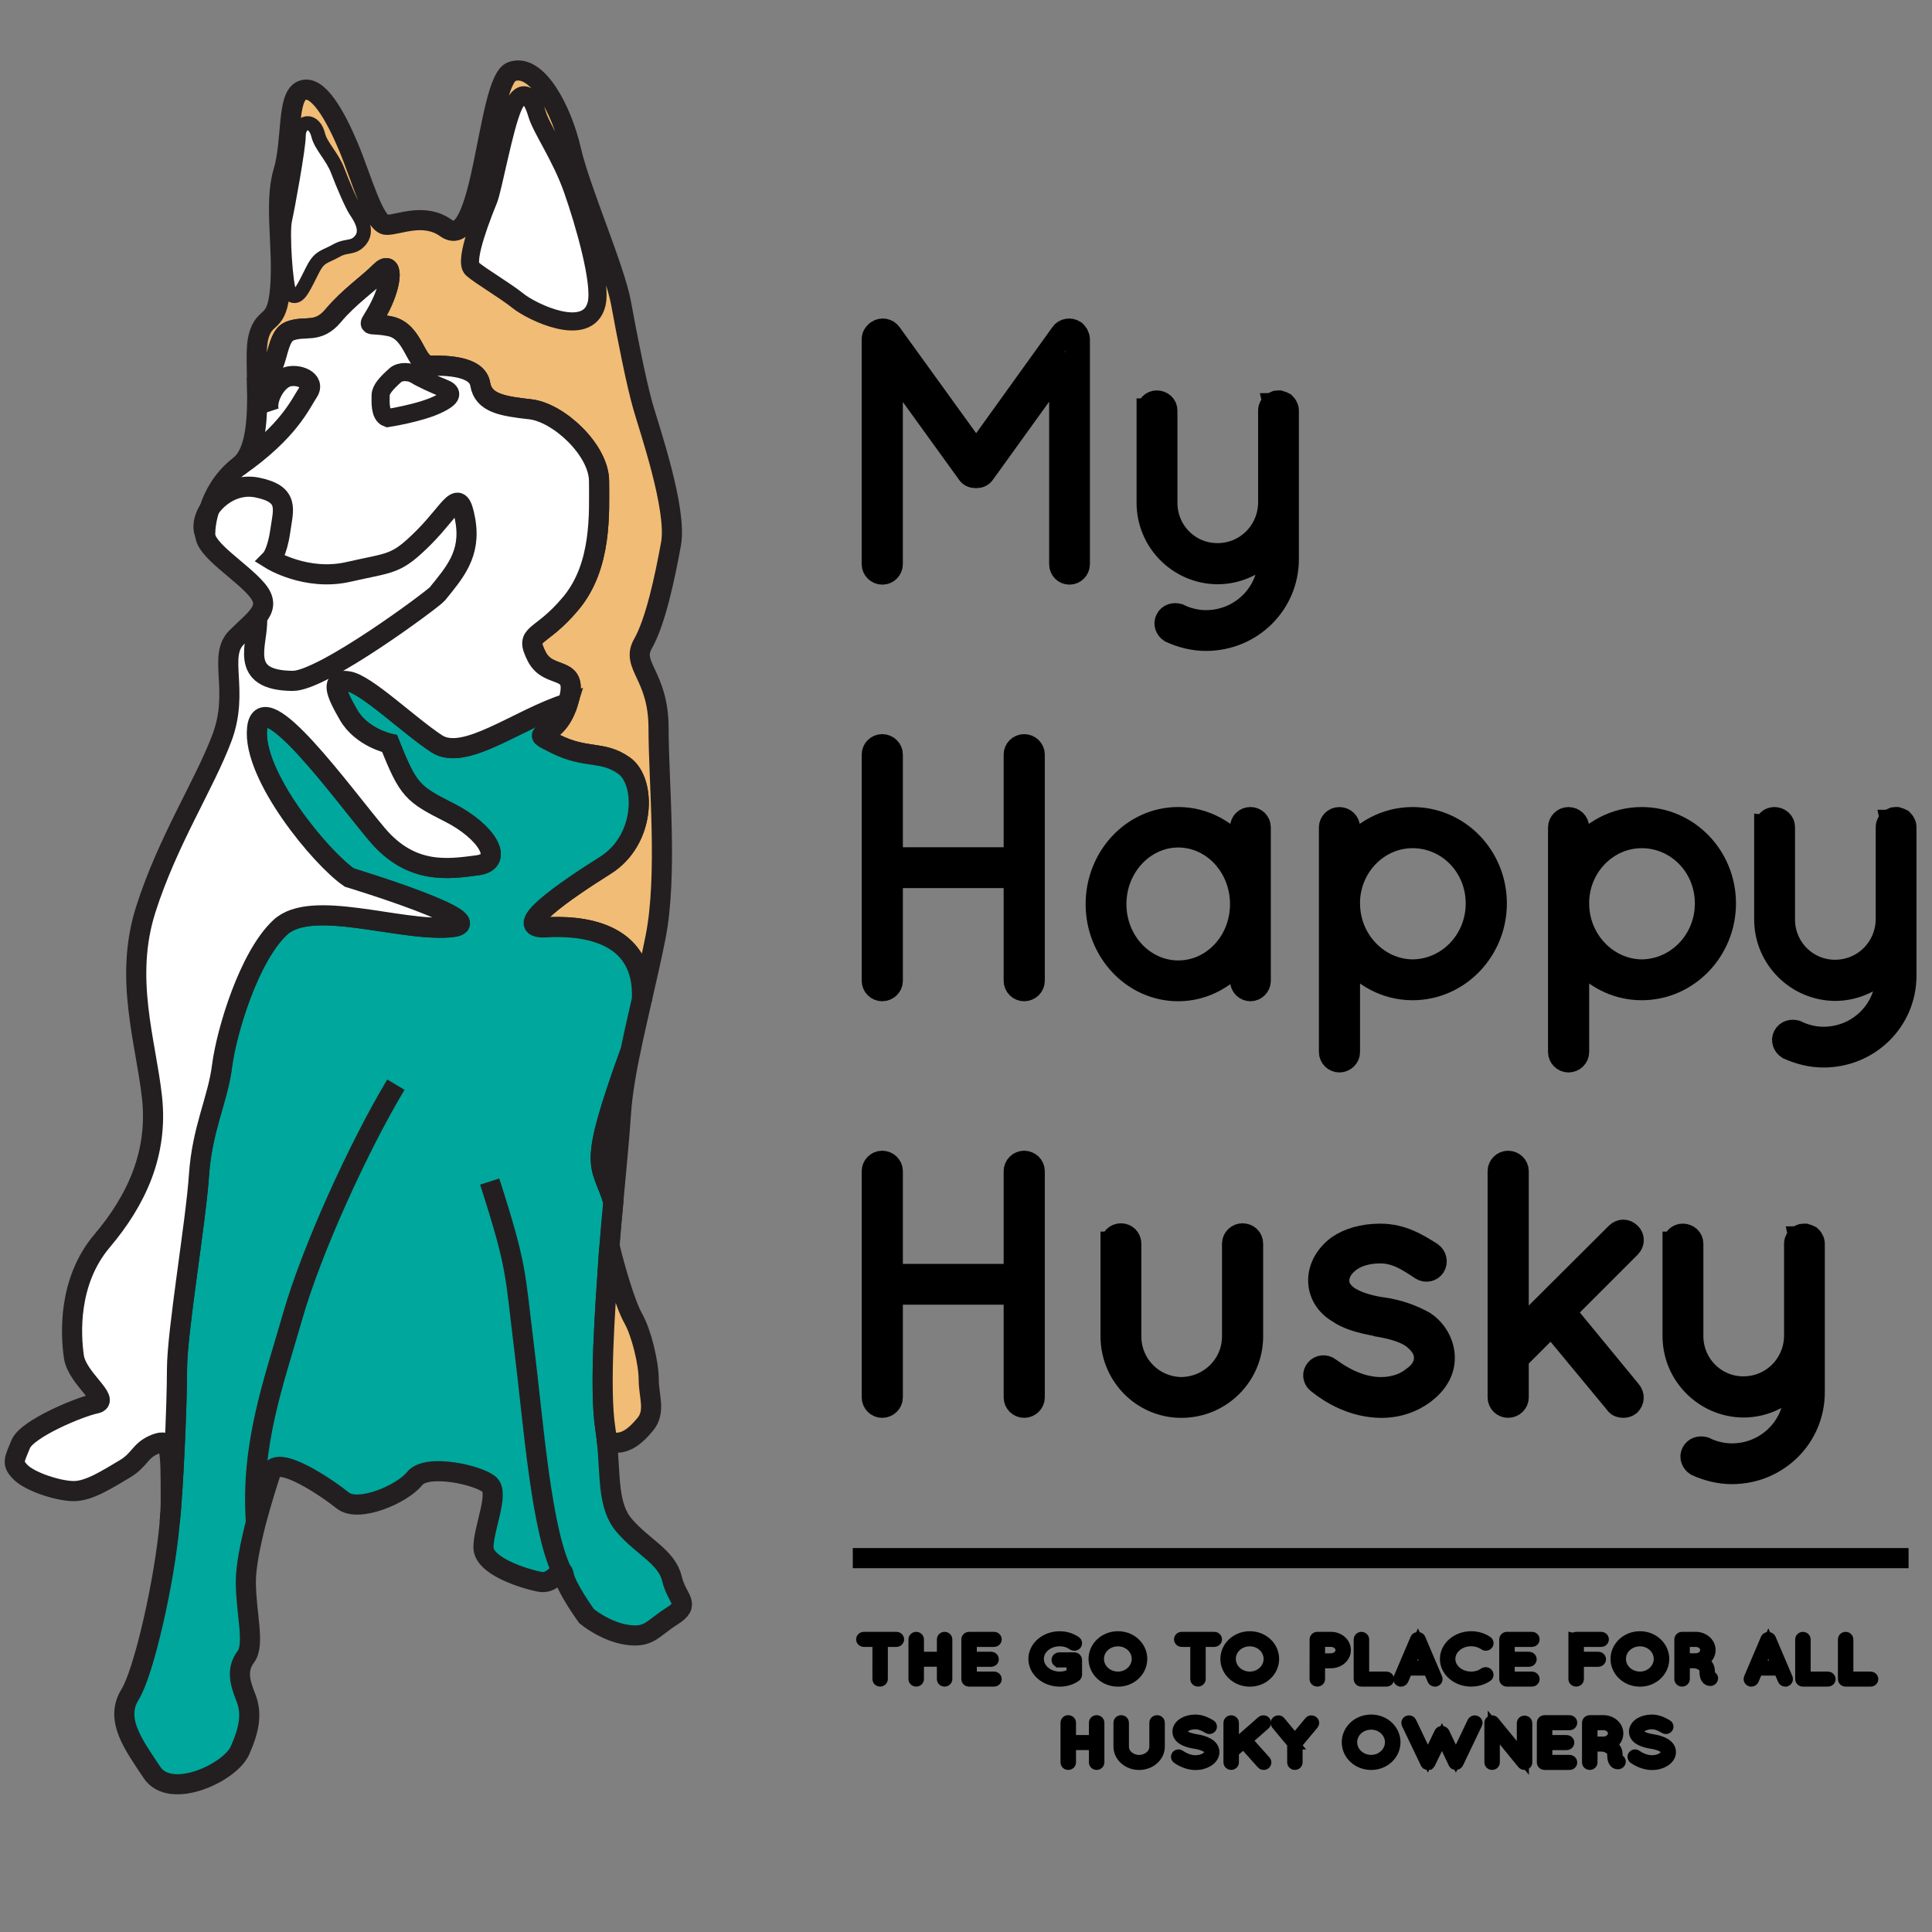 <?xml version="1.0" encoding="UTF-8"?> <!-- Generator: Adobe Illustrator 16.0.0, SVG Export Plug-In . SVG Version: 6.00 Build 0) --> <svg xmlns="http://www.w3.org/2000/svg" xmlns:xlink="http://www.w3.org/1999/xlink" id="Layer_1" x="0px" y="0px" width="480px" height="480px" viewBox="0 0 480 480" xml:space="preserve"><rect x="0" y="0" width="480" height="480" fill="#808080" stroke="none"/> <g id="Layer_2"> <path fill="#F1BC76" stroke="#231F20" stroke-width="5" stroke-miterlimit="10" d="M166.715,135.091 c1.551-8.538-5.438-28.726-6.984-34.178c-1.558-5.434-3.885-17.079-5.438-25.616c-1.551-8.562-10.109-27.967-12.438-38.062 c-2.332-10.114-8.541-21.754-14.75-19.425c-6.212,2.33-6.919,45.541-16.321,38.834c-5.435-3.881-11.646-0.778-14.748-0.778 c-3.104,0-6.207-11.644-9.47-19.405c-3.273-7.781-7.632-15.549-11.512-13.993c-3.879,1.552-2.332,12.439-4.658,20.203 c-2.331,7.762,0,18.63-0.773,28.742c-0.779,10.093-3.881,6.211-5.436,12.421c-0.605,2.371-0.388,6.796-0.3,11.646 c5.736-2.33,4.182-11.646,8.067-13.197c3.876-1.553,6.983,0.774,10.865-3.882c3.904-4.655,8.557-7.763,11.667-10.892 c3.103-3.104,3.103,2.352,0,8.563c-3.105,6.211-3.885,3.752,2.326,4.979c6.21,1.229,6.21,9.771,10.095,9.771 c3.881,0,11.664,0.022,12.421,4.658c0.796,4.657,5.452,5.434,12.441,6.208c6.987,0.777,17.076,10.113,17.076,17.877 c0,7.761,0.777,20.981-6.983,30.297c-7.762,9.315-11.644,6.987-8.54,13.194c3.102,6.21,10.865,1.555,7.764,11.644 c-3.104,10.115-10.867,6.233-3.104,10.115c7.769,3.879,11.642,1.554,17.103,5.435c5.432,3.883,5.432,18.375-4.68,24.73 c-10.096,6.341-24.066,15.962-14.75,15.418c7.741-0.457,24.63,0.341,23.829,17.897c1.164-5.065,2.347-10.241,3.362-15.326 c3.105-15.524,0.772-38.837,0.772-52.036c0-13.218-6.984-15.548-3.878-20.982C162.831,154.52,165.163,143.649,166.715,135.091z M89.063,59.1c-1.595,2.05-3.015,0.907-5.844,2.501c-2.804,1.595-4.335,1.383-6.17,5.022c-1.853,3.622-3.445,7.267-4.352,5.888 c-0.923-1.358-1.834-14.772-1.144-17.748c0.669-2.955,3.405-17.96,3.405-20.916s2.504-3.646,3.405,0 c0.715,2.822,3.582,5.452,4.854,8.861c1.289,3.429,3.558,8.646,4.483,10.026C88.613,54.099,90.661,57.055,89.063,59.1z M147.974,75.469c-2.048,8.428-15.691,1.832-19.102-0.907c-3.405-2.718-9.313-6.146-11.36-7.938 c-2.052-1.812,2.95-14.125,4.09-16.927c1.125-2.803,3.865-18.112,6.126-23.136c2.286-5.004,4.336-2.026,5.454,1.832 c1.146,3.859,5.931,10.458,8.889,18.866C145.023,55.695,149.229,70.402,147.974,75.469z"></path> <path fill="#00A79C" stroke="#231F20" stroke-width="5" stroke-miterlimit="10" d="M166.936,401.522 c-4.875,3.104-5.654,5.437-11.091,4.657c-5.454-0.772-10.111-4.657-10.111-4.657s-5.048-6.979-5.63-10.09 c-0.104-0.646-0.28-0.926-0.494-0.944c-0.814-0.194-2.437,3.123-5.52,2.501c-3.88-0.771-13.975-3.879-13.975-8.56 c0-4.658,3.882-13.196,1.556-15.527c-2.349-2.324-15.548-5.433-18.66-1.551c-3.098,3.882-13.966,8.538-17.851,5.438 c-3.879-3.106-16.322-11.646-17.874-6.99c-0.773,2.331-2.328,7.204-3.71,12.46c-1.336,5.238-2.5,10.846-2.5,14.729 c0,7.766,2.331,15.521,0,18.632c-2.33,3.105-1.552,6.23,0,10.114c1.552,3.879,0.947,7.762-1.471,13.193 c-2.413,5.439-17.185,12.421-21.84,5.439c-4.656-6.987-9.315-13.204-5.434-19.411c3.406-5.479,8.604-28.272,9.832-42.698 c0.797-6.898,1.812-28.789,1.812-38.103s4.678-36.515,5.457-48.154c0.777-11.645,4.658-18.655,5.738-27.188 c1.098-8.542,6.68-27.185,14.448-34.412c7.763-7.221,29.521,1.013,42.066,0c12.573-1.012-24.904-12.377-24.904-12.377 c-7.008-4.784-24.151-25.438-22.904-37.085c1.233-11.668,21.285,16.299,29.827,26.395c8.543,10.112,17.853,8.557,24.863,7.652 c6.988-0.906,2.331-8.431-6.878-13.088c-9.185-4.66-10.222-5.434-14.881-17.14c0,0-6.983-1.486-10.24-7.187 c-3.275-5.67-4.528-9.078,0-8.302c4.505,0.78,14.899,10.893,21.889,15.484c6.987,4.591,20.203-6.148,32.625-10.053 c-3.104,10.114-10.867,6.232-3.104,10.114c7.769,3.879,11.643,1.554,17.103,5.436c5.432,3.88,5.432,18.372-4.68,24.73 c-10.094,6.342-24.064,15.959-14.748,15.417c7.741-0.457,24.63,0.34,23.829,17.897c-1.018,4.423-2.006,8.776-2.85,12.895 c0,0.024,0,0.024-0.019,0.047c-10.85,29.979-7.332,27.19-4.231,37.263v0.021c-0.338,3.732-0.688,7.442-0.948,11.026 c-0.109,1.16-0.192,2.303-0.257,3.426c-0.776,11.668-2.335,31.847-0.776,41.959c0.148,1.032,0.28,2.052,0.388,3.037 c0.907,8.757,0.109,16.155,4.295,21.025c4.655,5.438,10.544,7.781,11.859,13.223C168.265,397.645,171.824,398.42,166.936,401.522z"></path> <path fill="#FFFFFF" stroke="#231F20" stroke-width="5" stroke-miterlimit="10" d="M141.85,149.862 c7.764-9.313,6.982-22.533,6.982-30.297c0-7.766-10.084-17.1-17.075-17.877c-6.987-0.774-11.644-1.551-12.441-6.208 c-0.755-4.635-8.538-4.658-12.42-4.658c-3.885,0-3.885-8.539-10.093-9.771c-6.211-1.229-5.436,1.23-2.332-4.979 c3.104-6.21,3.104-11.667,0-8.563c-3.104,3.128-7.762,6.234-11.664,10.892c-3.883,4.658-6.989,2.332-10.868,3.882 c-3.883,1.552-2.331,10.867-8.065,13.197c0.131,7.849-0.042,16.842-4.354,20.206c-0.11,0.086-0.195,0.15-0.301,0.259 c-0.064,0.063-0.15,0.106-0.24,0.171c-3.771,3.126-5.843,6.921-6.921,10.312c-0.815,2.479-1.08,4.742-1.08,6.339 c0,3.88,8.994,9.144,12.896,13.8c3.882,4.657-0.475,7.182-5.131,11.84c-4.656,4.656,0.776,13.194-3.581,24.864 c-4.357,11.643-13.52,25.616-18.955,42.716c-5.431,17.098,0,32.621,1.554,46.596c1.553,13.994-3.88,25.641-12.419,35.733 c-8.541,10.111-7.766,23.313-6.987,28.744c0.776,5.437,9.317,10.868,5.433,11.642c-3.878,0.771-17.098,6.232-18.651,10.112 c-1.552,3.879-2.333,4.654,0,6.985c2.328,2.331,9.313,4.659,13.218,4.659c3.882,0,8.543-3.103,12.53-5.437 c3.985-2.331,3.772-4.653,7.658-6.21c3.877-1.559,3.877,0.771,3.877,13.978c0,1.616-0.088,3.465-0.257,5.476 c0.796-6.897,1.813-28.792,1.813-38.102c0-9.316,4.677-36.513,5.456-48.153c0.777-11.646,4.656-18.653,5.735-27.188 c1.098-8.544,6.684-27.19,14.447-34.411c7.765-7.226,29.526,1.01,42.071,0c12.573-1.017-24.908-12.382-24.908-12.382 c-7.006-4.786-24.148-25.438-22.9-37.086c1.226-11.667,21.285,16.302,29.825,26.395c8.54,10.11,17.851,8.558,24.861,7.651 c6.987-0.905,2.331-8.432-6.878-13.087c-9.185-4.656-10.218-5.435-14.877-17.141c0,0-6.983-1.486-10.24-7.186 c-3.28-5.668-4.53-9.079,0-8.301c4.505,0.777,14.899,10.892,21.889,15.485c6.982,4.595,20.203-6.148,32.619-10.054 c3.104-10.09-4.656-5.433-7.764-11.645C130.21,156.849,134.088,159.177,141.85,149.862z M108.298,100.437 c-4.351,1.983-11.968,3.172-11.968,3.172c-1.768-0.604-1.512-3.969-1.512-5.372c0-1.378,1.423-2.91,3.561-4.828 c1.096-0.993,3.388-0.928,4.83,0c1.444,0.907,4.895,2.457,6.875,3.255C112.074,97.441,112.676,98.432,108.298,100.437z"></path> <path fill="none" stroke="#231F20" stroke-width="5" stroke-miterlimit="10" d="M156.601,261.237 c-1.145,5.564-2.007,10.736-2.312,15.224c-0.472,7.01-1.227,14.573-1.916,22.032C149.267,288.427,145.757,291.214,156.601,261.237z "></path> <path fill="none" stroke="#231F20" stroke-width="2" stroke-miterlimit="10" d="M159.468,248.299 c-0.134,3.563-1.015,7.805-2.844,12.896"></path> <path fill="none" stroke="#231F20" stroke-width="5" stroke-miterlimit="10" d="M63.873,153.814 c0.309,6.139-4.98,15.24,8.85,15.348c7.459,0.062,34.914-20.348,35.939-21.615c4.225-5.237,8.478-9.879,6.919-18.423 c-1.55-8.545-3.269-2.628-10.258,4.366c-6.994,6.991-7.938,6.126-18.765,8.6c-10.458,2.385-19.266-3.108-19.266-3.108 s1.547-1.552,2.328-6.99c0.773-5.434,2.411-9.218-5.747-10.873c-8.155-1.651-15.134,7.087-12.896,11.649"></path> <path fill="none" stroke="#231F20" stroke-width="5" stroke-miterlimit="10" d="M121.664,293.555 c6.987,21.749,6.21,22.526,8.542,41.168c2.33,18.646,4.276,46.61,9.904,56.705"></path> <path fill="none" stroke="#231F20" stroke-width="5" stroke-miterlimit="10" d="M98.358,269.478 c-9.318,15.532-20.968,41.171-25.631,57.482c-4.663,16.307-10.505,31.928-9.136,51.304"></path> <path fill="none" stroke="#231F20" stroke-width="2" stroke-miterlimit="10" d="M65.645,100.428"></path> <path fill="none" stroke="#231F20" stroke-width="5" stroke-miterlimit="10" d="M66.835,102.27 c-0.929-2.827,1.592-7.591,4.375-8.583c2.761-0.993,7.333,0.797,5.347,3.752c-1.962,2.975-4.742,9.679-17.334,18.5"></path> <path fill="#FFFFFF" stroke="#231F20" stroke-width="4" stroke-miterlimit="10" d="M108.298,100.437 c-4.351,1.983-11.968,3.172-11.968,3.172c-1.768-0.604-1.512-3.969-1.512-5.372c0-1.378,1.423-2.91,3.561-4.828 c1.096-0.993,3.388-0.928,4.83,0c1.444,0.907,4.895,2.457,6.875,3.255C112.074,97.441,112.676,98.432,108.298,100.437z"></path> <path fill="#FFFFFF" stroke="#231F20" stroke-width="4" stroke-miterlimit="10" d="M147.974,75.469 c-2.048,8.428-15.691,1.832-19.102-0.907c-3.405-2.718-9.313-6.146-11.36-7.938c-2.052-1.812,2.95-14.125,4.09-16.927 c1.125-2.803,3.865-18.112,6.126-23.136c2.286-5.004,4.336-2.026,5.454,1.832c1.146,3.859,5.931,10.458,8.889,18.866 C145.023,55.695,149.229,70.402,147.974,75.469z"></path> <path fill="#FFFFFF" stroke="#231F20" stroke-width="2" stroke-miterlimit="10" d="M89.063,59.1 c-1.595,2.05-3.015,0.907-5.844,2.501c-2.804,1.595-4.335,1.383-6.17,5.022c-1.853,3.622-3.445,7.267-4.352,5.888 c-0.923-1.358-1.834-14.772-1.144-17.748c0.669-2.955,3.405-17.96,3.405-20.916s2.504-3.646,3.405,0 c0.715,2.822,3.582,5.452,4.854,8.861c1.289,3.429,3.558,8.646,4.483,10.026C88.613,54.099,90.661,57.055,89.063,59.1z"></path> <path fill="none" stroke="#231F20" stroke-width="2" stroke-miterlimit="10" d="M63.707,156.787"></path> <path fill="#F1BC76" stroke="#231F20" stroke-width="5" stroke-miterlimit="10" d="M160.289,353.889 c-2.526,3.039-5.522,5.677-9.508,4.075c-0.109-0.99-0.238-2.005-0.391-3.038c-1.553-10.111,0-30.297,0.775-41.96 c0.063-1.122,0.151-2.266,0.261-3.425c1.336,5.454,3.843,14.336,5.886,17.981c2.052,3.618,3.86,11.146,3.86,15.228 C161.174,346.841,162.966,350.724,160.289,353.889z"></path> <path fill="none" stroke="#231F20" stroke-width="2" stroke-miterlimit="10" d="M150.779,357.969 c-0.176-0.063-0.365-0.148-0.559-0.239"></path> <g> <rect x="208.114" y="81.877" fill="none" width="1039.34" height="362.262"></rect> <path fill="#231F20" stroke="#000000" stroke-width="6" stroke-miterlimit="10" d="M263.648,90.512l-19.315,26.817 c-0.432,0.692-1.12,0.948-1.729,0.948h-0.168c-0.771,0-1.384-0.256-1.813-0.948l-19.314-26.731v49.588 c0,1.124-0.949,2.067-2.072,2.067c-1.201,0-2.155-0.944-2.155-2.067V84.303c0-0.689,0.35-1.295,0.864-1.641 c0-0.088,0.09-0.088,0.173-0.173c0.949-0.602,2.241-0.43,2.93,0.521l21.479,29.751l21.383-29.751 c0.604-0.946,1.987-1.121,2.934-0.521c0.259,0.26,0.436,0.435,0.607,0.692c0.171,0.343,0.334,0.771,0.334,1.12v55.883 c0,1.124-0.941,2.067-2.062,2.067c-1.211,0-2.067-0.944-2.067-2.067V90.512H263.648z"></path> <path fill="#231F20" stroke="#000000" stroke-width="6" stroke-miterlimit="10" d="M285.393,101.98 c0-1.121,0.952-1.984,1.985-1.984c1.203,0,2.152,0.86,2.152,1.984v22.938c0,7.244,5.776,13.021,12.938,13.021 c7.241,0,13.021-5.776,13.107-13.021v-22.938c0-0.347,0.086-0.777,0.344-1.035c0-0.086,0.093-0.173,0.093-0.257 c0.08,0,0.08-0.087,0.164-0.087c0.174-0.259,0.522-0.43,0.777-0.519h0.17c0.086,0,0.175-0.084,0.255-0.084h0.269h0.252 c0.342,0.084,0.691,0.255,1.033,0.431c0.167,0.172,0.432,0.432,0.522,0.686c0.169,0.26,0.25,0.607,0.25,0.866v22.938v0.775v13.194 c0,11.038-8.963,19.834-20.09,19.834c-3.107,0-6.038-0.777-8.711-1.984c-0.949-0.604-1.389-1.813-0.86-2.761 c0.511-1.036,1.637-1.293,2.67-1.036c2.065,1.036,4.487,1.644,6.901,1.644c8.793,0,15.864-6.987,15.953-15.695v-2.762 c-3.191,3.62-7.851,6.034-13.111,6.034c-9.397-0.085-17.078-7.759-17.078-17.246v-22.936L285.393,101.98L285.393,101.98z"></path> <path fill="#231F20" stroke="#000000" stroke-width="6" stroke-miterlimit="10" d="M252.354,217.642h-31.039v26.046 c0,1.12-0.955,2.069-2.158,2.069c-1.121,0-2.069-0.949-2.069-2.069v-56.228c0-1.123,0.948-2.07,2.069-2.07 c1.203,0,2.158,0.948,2.158,2.07v26.042h31.039v-26.042c0-1.123,0.95-2.07,2.072-2.07c1.198,0,2.152,0.948,2.152,2.07v56.229 c0,1.12-0.954,2.069-2.152,2.069c-1.122,0-2.072-0.949-2.072-2.069V217.642z"></path> <path fill="#231F20" stroke="#000000" stroke-width="6" stroke-miterlimit="10" d="M312.73,205.573v38.116 c0,1.121-0.948,2.07-2.063,2.07c-1.126,0-2.07-0.949-2.07-2.07v-6.296c-3.624,5.007-9.402,8.366-15.866,8.366 c-11.125,0-20.009-9.571-20.009-21.137c0-11.553,8.884-21.121,20.009-21.121c6.464,0,12.242,3.271,15.866,8.272v-6.208 c0-1.209,0.944-2.064,2.07-2.064C311.782,203.503,312.73,204.364,312.73,205.573z M308.593,224.628 c0-9.481-7.153-17.069-15.864-17.069c-8.633,0-15.871,7.584-15.871,17.069s7.238,16.991,15.871,16.991 C301.432,241.619,308.593,234.114,308.593,224.628z"></path> <path fill="#231F20" stroke="#000000" stroke-width="6" stroke-miterlimit="10" d="M330.677,225.317v-0.858v-0.862v-18.022 c0-1.123,0.943-2.068,2.067-2.068c1.209,0,2.154,0.945,2.154,2.068v6.125c3.623-4.918,9.489-8.193,16.041-8.193 c11.382,0,20.438,9.398,20.438,20.957c0,11.465-9.058,21.042-20.438,21.042c-6.556,0-12.424-3.282-16.041-8.277v24.149 c0,1.117-0.945,2.066-2.154,2.066c-1.124,0-2.067-0.949-2.067-2.066V225.317z M334.9,224.46c0,9.311,7.326,16.815,16.048,16.898 c8.97-0.083,16.203-7.589,16.203-16.898c0-9.316-7.233-16.731-16.203-16.731c-8.543,0-15.703,7.067-16.048,16.036V224.46z"></path> <path fill="#231F20" stroke="#000000" stroke-width="6" stroke-miterlimit="10" d="M387.604,225.317v-0.858v-0.862v-18.022 c0-1.123,0.943-2.068,2.066-2.068c1.202,0,2.156,0.945,2.156,2.068v6.125c3.616-4.918,9.479-8.193,16.034-8.193 c11.384,0,20.438,9.398,20.438,20.957c0,11.465-9.056,21.042-20.438,21.042c-6.557,0-12.421-3.282-16.034-8.277v24.149 c0,1.117-0.954,2.066-2.156,2.066c-1.123,0-2.066-0.949-2.066-2.066V225.317z M391.827,224.46c0,9.311,7.328,16.815,16.039,16.898 c8.973-0.083,16.217-7.589,16.217-16.898c0-9.316-7.244-16.731-16.217-16.731c-8.535,0-15.698,7.067-16.039,16.036V224.46z"></path> <path fill="#231F20" stroke="#000000" stroke-width="6" stroke-miterlimit="10" d="M438.832,205.485 c0-1.123,0.955-1.98,1.982-1.98c1.209,0,2.155,0.858,2.155,1.98v22.938c0,7.244,5.777,13.025,12.936,13.025 c7.243,0,13.024-5.774,13.111-13.025v-22.938c0-0.345,0.089-0.779,0.339-1.035c0-0.087,0.089-0.171,0.089-0.257 c0.088,0,0.088-0.089,0.175-0.089c0.167-0.256,0.517-0.431,0.771-0.519h0.177c0.082,0,0.169-0.083,0.25-0.083h0.26h0.259 c0.341,0.083,0.69,0.259,1.035,0.43c0.173,0.17,0.429,0.431,0.518,0.688c0.175,0.261,0.257,0.604,0.257,0.865v22.938v0.773v13.2 c0,11.034-8.969,19.828-20.096,19.828c-3.102,0-6.038-0.776-8.706-1.983c-0.956-0.602-1.381-1.811-0.864-2.753 c0.521-1.035,1.638-1.294,2.672-1.035c2.066,1.035,4.489,1.64,6.898,1.64c8.802,0,15.877-6.983,15.954-15.692v-2.761 c-3.188,3.618-7.847,6.037-13.106,6.037c-9.401-0.085-17.079-7.763-17.079-17.245v-22.947H438.832L438.832,205.485z"></path> <path fill="#231F20" stroke="#000000" stroke-width="6" stroke-miterlimit="10" d="M252.354,321.145h-31.039v26.044 c0,1.12-0.955,2.073-2.158,2.073c-1.121,0-2.069-0.953-2.069-2.073v-56.226c0-1.121,0.948-2.07,2.069-2.07 c1.203,0,2.158,0.949,2.158,2.07v26.045h31.039v-26.045c0-1.121,0.95-2.07,2.072-2.07c1.198,0,2.152,0.949,2.152,2.07v56.226 c0,1.12-0.954,2.073-2.152,2.073c-1.122,0-2.072-0.953-2.072-2.073V321.145z"></path> <path fill="#231F20" stroke="#000000" stroke-width="6" stroke-miterlimit="10" d="M276.426,308.986 c0-1.205,0.947-2.063,2.071-2.063c1.115,0,2.067,0.857,2.067,2.063v23.022c0,7.247,5.775,13.025,12.935,13.114 c7.247-0.089,13.104-5.867,13.104-13.114v-23.022c0-1.205,1.039-2.063,2.071-2.063c1.209,0,2.154,0.857,2.154,2.063v23.022 c0,9.491-7.683,17.256-17.331,17.256c-9.485,0-17.077-7.771-17.077-17.256v-23.022H276.426z"></path> <path fill="#231F20" stroke="#000000" stroke-width="6" stroke-miterlimit="10" d="M327.227,340.466 c0.689-0.855,1.98-1.027,2.932-0.259c2.93,2.155,7.59,4.922,12.937,4.922c3.28,0,6.124-1.031,8.016-2.585 c2.068-1.388,3.192-3.283,3.192-5.178c-0.086-1.979-0.858-3.367-3.016-5.177c-1.809-1.383-4.824-2.412-8.973-3.101l-0.168-0.086 c-3.793-0.689-7.149-1.556-9.576-3.279c-2.672-1.554-4.567-4.314-4.567-7.592c0-3.363,1.896-6.294,4.567-8.279 c2.5-1.729,6.04-2.838,10.36-2.838c5.428,0,9.305,2.498,12.585,4.565c0.941,0.688,1.205,1.98,0.604,2.934 c-0.6,0.946-1.899,1.203-2.843,0.601c-3.104-2.063-6.211-4.225-10.347-4.225c-3.462,0-6.214,0.948-8.022,2.414 c-1.726,1.385-2.675,3.104-2.675,4.828c0,1.724,0.774,2.927,2.415,4.227c1.896,1.29,4.74,2.329,8.62,2.933h0.179 c4.053,0.602,7.328,1.811,10.266,3.448c2.757,1.813,4.738,5.088,4.738,8.631c0,3.533-1.981,6.374-4.832,8.535 c-2.928,2.153-6.379,3.366-10.521,3.366c-6.813-0.09-12.162-3.283-15.604-6.045C326.625,342.448,326.539,341.33,327.227,340.466z"></path> <path fill="#231F20" stroke="#000000" stroke-width="6" stroke-miterlimit="10" d="M372.591,290.966 c0-1.119,0.952-2.069,2.072-2.069c1.211,0,2.155,0.95,2.155,2.069v40.613l25.014-24.924c0.862-0.856,2.063-0.856,2.927,0 c0.862,0.777,0.862,2.07,0,2.938l-16.295,16.297l16.384,19.92c0.773,0.942,0.692,2.153-0.17,3.013 c-0.435,0.343-0.952,0.433-1.384,0.433c-0.604,0-1.286-0.174-1.637-0.772l-16.216-19.581l-8.623,8.627v9.659 c0,1.123-0.949,2.067-2.155,2.067c-1.12,0-2.072-0.944-2.072-2.067V290.966L372.591,290.966z"></path> <path fill="#231F20" stroke="#000000" stroke-width="6" stroke-miterlimit="10" d="M416.069,308.986 c0-1.123,0.945-1.983,1.979-1.983c1.206,0,2.151,0.86,2.151,1.983v22.942c0,7.237,5.781,13.022,12.938,13.022 c7.241,0,13.021-5.778,13.107-13.022v-22.942c0-0.342,0.089-0.771,0.342-1.033c0-0.085,0.086-0.167,0.086-0.257 c0.087,0,0.087-0.084,0.172-0.084c0.168-0.256,0.52-0.433,0.784-0.521h0.164c0.085,0,0.172-0.084,0.258-0.084h0.263h0.256 c0.343,0.084,0.693,0.258,1.029,0.43c0.18,0.174,0.438,0.434,0.522,0.688c0.175,0.261,0.25,0.61,0.25,0.864v22.939v0.777V345.9 c0,11.036-8.958,19.831-20.083,19.831c-3.107,0-6.038-0.775-8.714-1.983c-0.945-0.602-1.386-1.807-0.864-2.751 c0.52-1.035,1.645-1.297,2.676-1.035c2.063,1.035,4.486,1.64,6.902,1.64c8.794,0,15.868-6.986,15.952-15.694v-2.761 c-3.19,3.619-7.849,6.035-13.11,6.035c-9.398-0.088-17.08-7.759-17.08-17.245V308.99h0.018v-0.004H416.069z"></path> </g> </g> <g id="Layer_3"> <line fill="none" stroke="#000000" stroke-width="5" stroke-miterlimit="10" x1="211.869" y1="387.114" x2="474.177" y2="387.114"></line> <g> <rect x="201.086" y="405.469" fill="none" width="277.214" height="47.233"></rect> <path stroke="#000000" stroke-width="3" stroke-miterlimit="10" d="M218.254,407.672h-3.64c-0.227,0-0.416-0.17-0.416-0.383 c0-0.196,0.189-0.366,0.416-0.366h8.104c0.227,0,0.414,0.17,0.414,0.366c0,0.213-0.188,0.383-0.414,0.383h-3.637v9.505 c0,0.198-0.194,0.355-0.417,0.355s-0.414-0.157-0.414-0.355L218.254,407.672L218.254,407.672z"></path> <path stroke="#000000" stroke-width="3" stroke-miterlimit="10" d="M234.262,412.594h-6.207v4.581 c0,0.202-0.191,0.359-0.429,0.359c-0.229,0-0.423-0.157-0.423-0.359v-9.888c0-0.193,0.191-0.366,0.423-0.366 c0.234,0,0.429,0.173,0.429,0.366v4.58h6.207v-4.58c0-0.193,0.188-0.366,0.416-0.366c0.236,0,0.428,0.173,0.428,0.366v9.888 c0,0.202-0.189,0.359-0.428,0.359c-0.228,0-0.416-0.157-0.416-0.359V412.594z"></path> <path stroke="#000000" stroke-width="3" stroke-miterlimit="10" d="M240.342,407.289c0-0.196,0.188-0.366,0.414-0.366h0.034h6.172 c0.238,0,0.417,0.17,0.417,0.366c0,0.213-0.173,0.383-0.417,0.383h-5.772v4.196h5.046c0.229,0,0.423,0.165,0.423,0.376 c0,0.198-0.194,0.368-0.423,0.368h-5.046v4.186h5.772c0.238,0,0.417,0.164,0.417,0.379c0,0.198-0.173,0.355-0.417,0.355h-6.158 h-0.048h-0.038c-0.205-0.008-0.376-0.157-0.376-0.355V407.289z"></path> <path stroke="#000000" stroke-width="3" stroke-miterlimit="10" d="M263.175,412.763c-0.237,0-0.431-0.147-0.431-0.363 c0-0.215,0.188-0.377,0.431-0.377h3.722h0.056c0.206,0.015,0.38,0.185,0.38,0.377v3.64v0.063c-0.018,0.105-0.07,0.213-0.156,0.268 c-1.068,0.742-2.409,1.172-3.895,1.172c-3.467-0.016-6.281-2.396-6.281-5.396c0-2.963,2.819-5.367,6.281-5.367 c1.495,0,2.824,0.449,3.912,1.194c0.155,0.104,0.203,0.364,0.053,0.516c-0.145,0.152-0.396,0.184-0.61,0.061 c-0.879-0.634-2.063-1.034-3.359-1.034c-3.016,0-5.433,2.081-5.433,4.633c0,2.576,2.413,4.652,5.433,4.652 c1.172,0,2.29-0.334,3.194-0.907v-3.126h-3.295L263.175,412.763L263.175,412.763z"></path> <path stroke="#000000" stroke-width="3" stroke-miterlimit="10" d="M277.766,406.771c3.228,0,5.761,2.412,5.773,5.388 c-0.02,2.978-2.548,5.388-5.773,5.388c-3.254,0-5.81-2.41-5.828-5.388C271.957,409.183,274.509,406.771,277.766,406.771z M277.766,416.8c2.655,0,4.898-2.048,4.915-4.643c-0.017-2.62-2.256-4.628-4.915-4.628c-2.739,0-4.982,2.009-4.982,4.628 C272.782,414.755,275.025,416.8,277.766,416.8z"></path> <path stroke="#000000" stroke-width="3" stroke-miterlimit="10" d="M297.227,407.672h-3.636c-0.229,0-0.416-0.17-0.416-0.383 c0-0.196,0.188-0.366,0.416-0.366h8.101c0.227,0,0.416,0.17,0.416,0.366c0,0.213-0.189,0.383-0.416,0.383h-3.638v9.505 c0,0.198-0.188,0.355-0.415,0.355c-0.225,0-0.416-0.157-0.416-0.355L297.227,407.672L297.227,407.672z"></path> <path stroke="#000000" stroke-width="3" stroke-miterlimit="10" d="M310.521,406.771c3.229,0,5.763,2.412,5.779,5.388 c-0.02,2.978-2.552,5.388-5.779,5.388c-3.255,0-5.806-2.41-5.827-5.388C304.718,409.183,307.268,406.771,310.521,406.771z M310.521,416.8c2.662,0,4.9-2.048,4.922-4.643c-0.024-2.62-2.26-4.628-4.922-4.628c-2.731,0-4.979,2.009-4.979,4.628 C305.547,414.755,307.786,416.8,310.521,416.8z"></path> <path stroke="#000000" stroke-width="3" stroke-miterlimit="10" d="M326.866,407.289c0-0.196,0.188-0.366,0.414-0.366h0.052h3.357 c1.9,0,3.437,1.367,3.437,3.033s-1.534,3.017-3.437,3.017l-2.979,0.032v4.172c0,0.198-0.188,0.355-0.431,0.355 c-0.23,0-0.421-0.157-0.421-0.355L326.866,407.289L326.866,407.289z M330.689,412.262c1.435-0.017,2.609-1.041,2.609-2.304 c0-1.262-1.177-2.288-2.609-2.288h-2.979v4.592H330.689L330.689,412.262z"></path> <path stroke="#000000" stroke-width="3" stroke-miterlimit="10" d="M338.27,417.539h-0.039c-0.224,0-0.41-0.158-0.41-0.36v-9.882 c0-0.198,0.188-0.371,0.41-0.371c0.239,0,0.435,0.173,0.435,0.371v9.505h5.776c0.234,0,0.428,0.162,0.428,0.377 c0,0.202-0.188,0.36-0.428,0.36H338.27L338.27,417.539z"></path> <path stroke="#000000" stroke-width="3" stroke-miterlimit="10" d="M355.032,414.794h-5.502l-1.067,2.507 c-0.072,0.152-0.229,0.235-0.396,0.235c-0.041,0-0.109-0.012-0.154-0.012c-0.204-0.071-0.329-0.31-0.246-0.489l4.194-9.839 c0.068-0.143,0.244-0.229,0.42-0.229c0.188,0,0.353,0.092,0.41,0.229l4.191,9.839c0.086,0.182-0.019,0.411-0.23,0.489 c-0.063,0-0.102,0.012-0.146,0.012c-0.156,0-0.331-0.083-0.399-0.235L355.032,414.794z M349.841,414.053h4.883l-2.436-5.699 L349.841,414.053z"></path> <path stroke="#000000" stroke-width="3" stroke-miterlimit="10" d="M365.518,406.771c1.485,0,2.85,0.452,3.896,1.168 c0.191,0.14,0.228,0.402,0.07,0.53c-0.142,0.181-0.415,0.195-0.584,0.076c-0.938-0.637-2.107-1.037-3.391-1.037 c-3.009,0-5.427,2.082-5.427,4.674c0,2.53,2.418,4.616,5.427,4.616c1.281,0,2.448-0.369,3.344-1.036 c0.215-0.119,0.489-0.086,0.614,0.095c0.17,0.138,0.138,0.409-0.056,0.527c-1.049,0.713-2.415,1.15-3.896,1.15 c-3.462,0-6.271-2.396-6.271-5.354C359.246,409.168,362.056,406.788,365.518,406.771z"></path> <path stroke="#000000" stroke-width="3" stroke-miterlimit="10" d="M373.979,407.289c0-0.196,0.188-0.366,0.418-0.366h0.033h6.165 c0.246,0,0.423,0.17,0.423,0.366c0,0.213-0.173,0.383-0.423,0.383h-5.77v4.196h5.044c0.225,0,0.419,0.165,0.419,0.376 c0,0.198-0.194,0.368-0.419,0.368h-5.044v4.186h5.77c0.246,0,0.423,0.164,0.423,0.379c0,0.198-0.173,0.355-0.423,0.355h-6.15 h-0.048h-0.041c-0.204-0.008-0.377-0.157-0.377-0.355V407.289z"></path> <path stroke="#000000" stroke-width="3" stroke-miterlimit="10" d="M391.172,407.289c0-0.196,0.178-0.349,0.401-0.366h0.064h6.177 c0.224,0,0.411,0.17,0.411,0.366c0,0.213-0.188,0.383-0.411,0.383h-5.798v4.196h5.065c0.244,0,0.434,0.165,0.434,0.376 c0,0.198-0.188,0.368-0.434,0.368h-5.065v4.563c0,0.198-0.189,0.355-0.435,0.355c-0.225,0-0.415-0.157-0.415-0.355v-9.888 L391.172,407.289L391.172,407.289z"></path> <path stroke="#000000" stroke-width="3" stroke-miterlimit="10" d="M407.458,406.771c3.216,0,5.755,2.412,5.769,5.388 c-0.014,2.978-2.553,5.388-5.769,5.388c-3.26,0-5.812-2.41-5.833-5.388C401.646,409.183,404.198,406.771,407.458,406.771z M407.458,416.8c2.646,0,4.896-2.048,4.908-4.643c-0.013-2.62-2.248-4.628-4.908-4.628c-2.744,0-4.987,2.009-4.987,4.628 C402.47,414.755,404.714,416.8,407.458,416.8z"></path> <path stroke="#000000" stroke-width="3" stroke-miterlimit="10" d="M423.725,415.143c0-0.771-0.453-1.261-0.986-1.604 c-0.533-0.334-1.176-0.498-1.396-0.527c-0.049-0.021-0.066-0.034-0.089-0.034h-2.92v4.199c0,0.202-0.192,0.359-0.437,0.359 c-0.226,0-0.413-0.157-0.413-0.359v-9.888c0-0.188,0.172-0.347,0.377-0.366h0.036h0.057h3.357c1.897,0,3.429,1.355,3.429,3.036 c0,1.21-0.813,2.26-1.984,2.739c0.054,0.038,0.109,0.052,0.178,0.078c0.794,0.393,1.62,1.165,1.62,2.363 c0,0.622,0.07,0.999,0.148,1.228c0.075,0.188,0.158,0.242,0.172,0.26c0.193-0.018,0.396,0.078,0.471,0.235 c0.051,0.202-0.051,0.412-0.275,0.492c-0.021,0-0.104,0.012-0.207,0.012h-0.037c-0.229,0-0.588-0.149-0.772-0.48 C423.841,416.544,423.725,416.043,423.725,415.143z M421.308,407.672h-2.981v4.575h2.897h0.155 c1.389-0.031,2.528-1.045,2.528-2.291C423.91,408.682,422.739,407.672,421.308,407.672z"></path> <path stroke="#000000" stroke-width="3" stroke-miterlimit="10" d="M442.077,414.794h-5.499l-1.067,2.507 c-0.073,0.152-0.231,0.235-0.401,0.235c-0.037,0-0.104-0.012-0.149-0.012c-0.204-0.071-0.331-0.31-0.245-0.489l4.194-9.839 c0.069-0.143,0.245-0.229,0.415-0.229c0.195,0,0.355,0.092,0.414,0.229l4.195,9.839c0.08,0.182-0.025,0.411-0.236,0.489 c-0.063,0-0.101,0.012-0.146,0.012c-0.156,0-0.334-0.083-0.396-0.235L442.077,414.794z M436.883,414.053h4.881l-2.429-5.699 L436.883,414.053z"></path> <path stroke="#000000" stroke-width="3" stroke-miterlimit="10" d="M447.962,417.539h-0.037c-0.229,0-0.418-0.158-0.418-0.36 v-9.882c0-0.198,0.189-0.371,0.418-0.371c0.24,0,0.431,0.173,0.431,0.371v9.505h5.777c0.239,0,0.428,0.162,0.428,0.377 c0,0.202-0.188,0.36-0.428,0.36H447.962L447.962,417.539z"></path> <path stroke="#000000" stroke-width="3" stroke-miterlimit="10" d="M458.567,417.539h-0.033c-0.226,0-0.412-0.158-0.412-0.36 v-9.882c0-0.198,0.188-0.371,0.412-0.371c0.237,0,0.43,0.173,0.43,0.371v9.505h5.773c0.241,0,0.432,0.162,0.432,0.377 c0,0.202-0.188,0.36-0.432,0.36H458.567L458.567,417.539z"></path> <path stroke="#000000" stroke-width="3" stroke-miterlimit="10" d="M272.036,433.302h-6.204v4.574 c0,0.203-0.192,0.363-0.436,0.363c-0.228,0-0.416-0.16-0.416-0.363v-9.89c0-0.196,0.188-0.359,0.416-0.359 c0.241,0,0.436,0.163,0.436,0.359v4.579h6.204v-4.579c0-0.196,0.188-0.359,0.414-0.359c0.241,0,0.433,0.163,0.433,0.359v9.89 c0,0.203-0.188,0.363-0.433,0.363c-0.229,0-0.414-0.16-0.414-0.363V433.302z"></path> <path stroke="#000000" stroke-width="3" stroke-miterlimit="10" d="M278.131,427.988c0-0.195,0.195-0.359,0.419-0.359 c0.239,0,0.429,0.164,0.429,0.359v5.962c0,1.957,1.812,3.538,4.018,3.558c2.242-0.02,4.054-1.594,4.054-3.558v-5.962 c0-0.195,0.188-0.359,0.417-0.359c0.242,0,0.43,0.164,0.43,0.359v5.962c0,2.369-2.188,4.295-4.898,4.295 c-2.665,0-4.863-1.929-4.863-4.295v-5.962H278.131z"></path> <path stroke="#000000" stroke-width="3" stroke-miterlimit="10" d="M292.499,436.26c0.143-0.151,0.384-0.173,0.533-0.049 c0.896,0.63,2.396,1.381,3.967,1.363c1.053,0,1.998-0.271,2.647-0.695c0.677-0.427,1.041-0.985,1.041-1.575 c0-0.61-0.332-1.066-0.991-1.459c-0.65-0.386-1.618-0.67-2.793-0.864h-0.032c-1.123-0.186-2.108-0.458-2.848-0.898 c-0.737-0.429-1.238-1.061-1.238-1.85c0-0.806,0.501-1.502,1.262-1.989c0.757-0.48,1.771-0.768,2.913-0.768 c1.589,0,2.771,0.673,3.729,1.222c0.162,0.111,0.224,0.31,0.099,0.473c-0.099,0.149-0.343,0.195-0.517,0.093 c-0.949-0.553-1.98-1.122-3.312-1.122c-0.983,0-1.865,0.255-2.465,0.635c-0.61,0.396-0.952,0.907-0.952,1.459 c0.026,0.53,0.295,0.923,0.905,1.29c0.6,0.368,1.493,0.621,2.588,0.808h0.03c1.208,0.195,2.276,0.495,3.068,0.971 c0.797,0.457,1.328,1.153,1.328,2.005c0,0.849-0.55,1.604-1.361,2.124c-0.809,0.514-1.896,0.831-3.104,0.831 c-1.846-0.021-3.448-0.831-4.441-1.531C292.396,436.605,292.381,436.395,292.499,436.26z"></path> <path stroke="#000000" stroke-width="3" stroke-miterlimit="10" d="M305.458,428.037c0-0.217,0.19-0.38,0.411-0.38 c0.239,0,0.434,0.163,0.434,0.38v6.146l7.291-6.417c0.171-0.14,0.448-0.14,0.588,0c0.17,0.138,0.17,0.376,0,0.527l-4.624,4.06 l4.731,5.287c0.133,0.161,0.095,0.377-0.071,0.524c-0.087,0.06-0.176,0.07-0.274,0.07c-0.123,0-0.229-0.028-0.313-0.137 l-4.672-5.22l-2.655,2.343v2.65c0,0.201-0.188,0.361-0.431,0.361c-0.224,0-0.414-0.16-0.414-0.361V428.037L305.458,428.037z"></path> <path stroke="#000000" stroke-width="3" stroke-miterlimit="10" d="M321.304,433.148l-4.049-4.866 c-0.126-0.174-0.087-0.418,0.089-0.521c0.188-0.138,0.46-0.107,0.577,0.058l3.775,4.563l3.795-4.563 c0.116-0.165,0.392-0.196,0.586-0.058c0.187,0.104,0.223,0.348,0.083,0.521l-4.033,4.831v4.761c0,0.201-0.179,0.361-0.417,0.361 c-0.228,0-0.417-0.16-0.417-0.361v-4.726H321.304L321.304,433.148z"></path> <path stroke="#000000" stroke-width="3" stroke-miterlimit="10" d="M340.677,427.474c3.22,0,5.759,2.41,5.776,5.382 c-0.021,2.979-2.552,5.386-5.776,5.386c-3.26,0-5.813-2.406-5.827-5.386C334.864,429.885,337.418,427.474,340.677,427.474z M340.677,437.499c2.651,0,4.896-2.052,4.915-4.637c-0.021-2.626-2.259-4.63-4.915-4.63c-2.743,0-4.984,2.001-4.984,4.63 C335.696,435.45,337.934,437.499,340.677,437.499z"></path> <path stroke="#000000" stroke-width="3" stroke-miterlimit="10" d="M350.438,427.897l4.317,9.031l3.066-6.385 c0.089-0.145,0.241-0.231,0.401-0.231c0.189,0,0.338,0.089,0.431,0.231l3.053,6.385l4.313-9.031 c0.106-0.178,0.33-0.27,0.567-0.178c0.206,0.071,0.313,0.304,0.206,0.486l-4.688,9.799c-0.071,0.135-0.227,0.227-0.348,0.235 h-0.033h-0.053c-0.068,0-0.134-0.016-0.205-0.057c-0.017-0.018-0.056-0.035-0.066-0.063c-0.02-0.01-0.052-0.055-0.07-0.087 c0-0.016,0-0.028-0.021-0.046l-3.065-6.42l-3.082,6.42c0,0.03-0.021,0.062-0.04,0.075c-0.021,0.048-0.053,0.075-0.085,0.107 c-0.023,0-0.038,0.014-0.038,0.014c-0.064,0.049-0.157,0.061-0.236,0.061c-0.11,0-0.192-0.028-0.264-0.072l-0.035-0.032 l-0.02-0.02c-0.049-0.046-0.083-0.106-0.104-0.182l-4.656-9.735c-0.101-0.187,0-0.415,0.212-0.486 C350.102,427.627,350.354,427.718,350.438,427.897z"></path> <path stroke="#000000" stroke-width="3" stroke-miterlimit="10" d="M371.13,429.191v8.687c0,0.197-0.19,0.36-0.412,0.36 c-0.231,0-0.427-0.163-0.427-0.36v-9.735c-0.043-0.152,0-0.306,0.157-0.416c0.19-0.104,0.472-0.07,0.589,0.092l7.31,8.926v-8.646 c0-0.199,0.188-0.366,0.413-0.366c0.238,0,0.435,0.167,0.435,0.366v9.784c0,0.2-0.194,0.359-0.435,0.359 c-0.14,0-0.238-0.045-0.328-0.137c-0.021-0.011-0.049-0.028-0.066-0.054L371.13,429.191z"></path> <path stroke="#000000" stroke-width="3" stroke-miterlimit="10" d="M383.323,427.988c0-0.195,0.191-0.359,0.414-0.359h0.041h6.168 c0.241,0,0.416,0.164,0.416,0.359c0,0.219-0.171,0.385-0.416,0.385h-5.773v4.194h5.054c0.221,0,0.411,0.169,0.411,0.385 c0,0.199-0.19,0.36-0.411,0.36h-5.054v4.188h5.773c0.241,0,0.416,0.168,0.416,0.378c0,0.203-0.171,0.363-0.416,0.363h-6.156 h-0.053h-0.033c-0.202-0.016-0.381-0.16-0.381-0.363V427.988L383.323,427.988z"></path> <path stroke="#000000" stroke-width="3" stroke-miterlimit="10" d="M400.8,435.849c0-0.775-0.448-1.261-0.983-1.61 c-0.533-0.333-1.177-0.501-1.396-0.522c-0.051-0.021-0.068-0.036-0.086-0.036H395.4v4.2c0,0.198-0.188,0.358-0.428,0.358 c-0.229,0-0.424-0.16-0.424-0.358v-9.888c0-0.185,0.172-0.35,0.389-0.365h0.035h0.045h3.362c1.892,0,3.437,1.354,3.437,3.028 c0,1.222-0.813,2.264-1.983,2.749c0.05,0.029,0.103,0.046,0.174,0.069c0.794,0.4,1.619,1.171,1.619,2.369 c0,0.622,0.063,1.005,0.152,1.225c0.065,0.188,0.149,0.243,0.176,0.262c0.188-0.019,0.393,0.072,0.457,0.233 c0.053,0.199-0.047,0.418-0.271,0.49c-0.021,0-0.108,0.021-0.213,0.021h-0.037c-0.227,0-0.587-0.149-0.774-0.492 C400.915,437.243,400.8,436.741,400.8,435.849z M398.381,428.365h-2.984v4.587h2.903h0.148c1.396-0.033,2.539-1.053,2.539-2.297 C400.987,429.385,399.814,428.365,398.381,428.365z"></path> <path stroke="#000000" stroke-width="3" stroke-miterlimit="10" d="M405.926,436.26c0.133-0.151,0.38-0.173,0.532-0.049 c0.899,0.63,2.389,1.381,3.958,1.363c1.058,0,2.006-0.271,2.66-0.695c0.67-0.427,1.027-0.985,1.027-1.575 c0-0.61-0.329-1.066-0.984-1.459c-0.651-0.386-1.621-0.67-2.792-0.864h-0.036c-1.115-0.186-2.104-0.458-2.839-0.898 c-0.743-0.429-1.245-1.061-1.245-1.85c0-0.806,0.502-1.502,1.262-1.989c0.756-0.48,1.771-0.768,2.91-0.768 c1.588,0,2.772,0.673,3.727,1.222c0.176,0.111,0.229,0.31,0.103,0.473c-0.103,0.149-0.342,0.195-0.521,0.093 c-0.941-0.553-1.979-1.122-3.309-1.122c-0.979,0-1.857,0.255-2.462,0.635c-0.61,0.396-0.943,0.907-0.943,1.459 c0.015,0.53,0.29,0.923,0.895,1.29c0.604,0.368,1.5,0.621,2.587,0.808h0.042c1.202,0.195,2.272,0.495,3.067,0.971 c0.797,0.457,1.328,1.153,1.328,2.005c0,0.849-0.557,1.604-1.369,2.124c-0.812,0.514-1.893,0.831-3.103,0.831 c-1.841-0.021-3.438-0.831-4.444-1.531C405.823,436.605,405.801,436.395,405.926,436.26z"></path> </g> </g> </svg> 